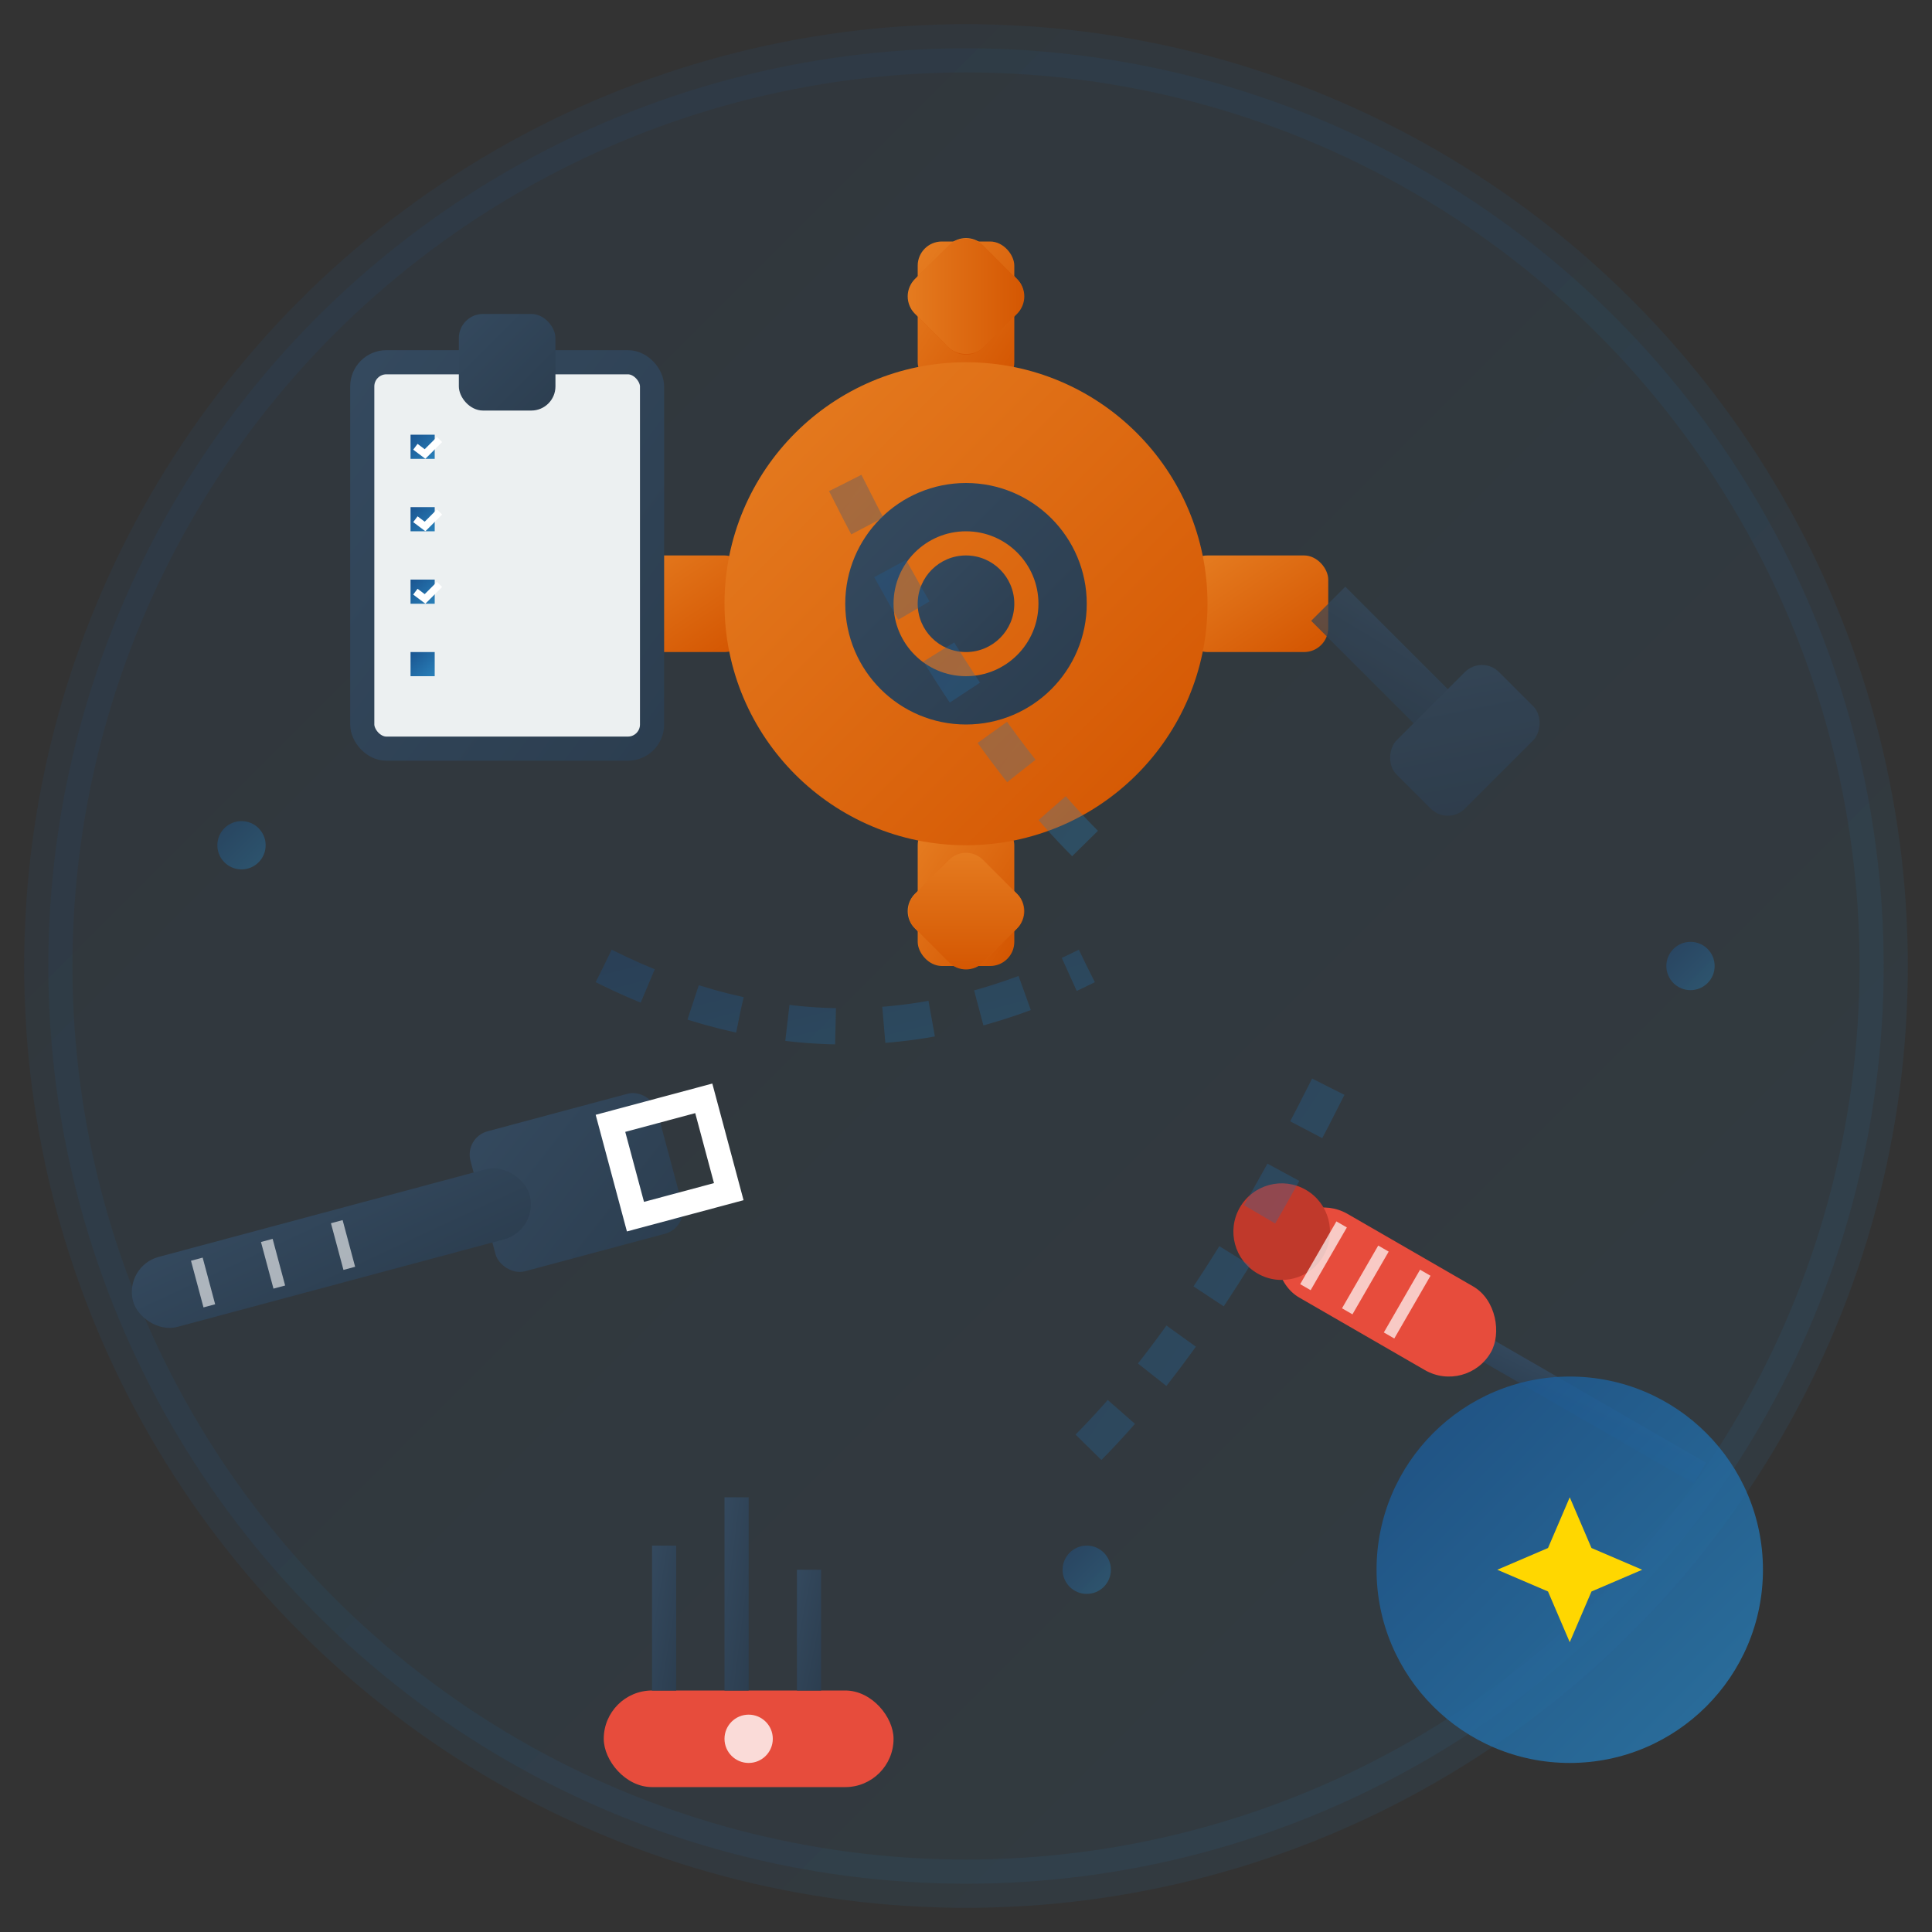 <svg width="80" height="80" viewBox="0 0 80 80" fill="none" xmlns="http://www.w3.org/2000/svg">
  <rect x="0" y="0" width="80" height="80" fill="#333333" stroke="none"/>
  <defs>
    <linearGradient id="serviceGradient" x1="0%" y1="0%" x2="100%" y2="100%">
      <stop offset="0%" style="stop-color:#1a5490"/>
      <stop offset="100%" style="stop-color:#2980b9"/>
    </linearGradient>
    <linearGradient id="toolGradient" x1="0%" y1="0%" x2="100%" y2="100%">
      <stop offset="0%" style="stop-color:#34495e"/>
      <stop offset="100%" style="stop-color:#2c3e50"/>
    </linearGradient>
    <linearGradient id="gearGradient" x1="0%" y1="0%" x2="100%" y2="100%">
      <stop offset="0%" style="stop-color:#e67e22"/>
      <stop offset="100%" style="stop-color:#d35400"/>
    </linearGradient>
  </defs>
  
  <!-- Background circle -->
  <circle cx="40" cy="40" r="38" fill="url(#serviceGradient)" opacity="0.1" stroke="url(#serviceGradient)" stroke-width="2"/>
  
  <!-- Main gear/cog -->
  <g transform="translate(40, 25)">
    <!-- Gear outer teeth -->
    <g fill="url(#gearGradient)">
      <rect x="-2" y="-15" width="4" height="6" rx="1"/>
      <rect x="-2" y="9" width="4" height="6" rx="1"/>
      <rect x="-15" y="-2" width="6" height="4" rx="1"/>
      <rect x="9" y="-2" width="6" height="4" rx="1"/>
      <rect x="-11" y="-11" width="4" height="4" rx="1" transform="rotate(45)"/>
      <rect x="7" y="-11" width="4" height="4" rx="1" transform="rotate(-45)"/>
      <rect x="-11" y="7" width="4" height="4" rx="1" transform="rotate(-45)"/>
      <rect x="7" y="7" width="4" height="4" rx="1" transform="rotate(45)"/>
    </g>
    <!-- Gear body -->
    <circle cx="0" cy="0" r="10" fill="url(#gearGradient)"/>
    <!-- Inner hole -->
    <circle cx="0" cy="0" r="4" fill="none" stroke="url(#toolGradient)" stroke-width="2"/>
    <!-- Center bolt -->
    <circle cx="0" cy="0" r="2" fill="url(#toolGradient)"/>
  </g>
  
  <!-- Wrench tool -->
  <g transform="translate(20, 50) rotate(-15)">
    <!-- Wrench head -->
    <rect x="0" y="-3" width="8" height="6" fill="url(#toolGradient)" rx="1"/>
    <!-- Wrench opening -->
    <rect x="6" y="-2" width="4" height="4" fill="none" stroke="white" stroke-width="1"/>
    <!-- Wrench handle -->
    <rect x="-15" y="-1.5" width="17" height="3" fill="url(#toolGradient)" rx="1.5"/>
    <!-- Handle grip -->
    <g stroke="white" stroke-width="0.5" opacity="0.6">
      <line x1="-12" y1="-1" x2="-12" y2="1"/>
      <line x1="-9" y1="-1" x2="-9" y2="1"/>
      <line x1="-6" y1="-1" x2="-6" y2="1"/>
    </g>
  </g>
  
  <!-- Screwdriver -->
  <g transform="translate(60, 55) rotate(30)">
    <!-- Blade -->
    <rect x="0" y="-0.5" width="12" height="1" fill="url(#toolGradient)"/>
    <!-- Handle -->
    <rect x="-8" y="-2" width="10" height="4" fill="#e74c3c" rx="2"/>
    <!-- Handle cap -->
    <circle cx="-8" cy="0" r="2" fill="#c0392b"/>
    <!-- Handle grip lines -->
    <g stroke="white" stroke-width="0.5" opacity="0.7">
      <line x1="-6" y1="-1.5" x2="-6" y2="1.5"/>
      <line x1="-4" y1="-1.5" x2="-4" y2="1.5"/>
      <line x1="-2" y1="-1.5" x2="-2" y2="1.5"/>
    </g>
  </g>
  
  <!-- Service clipboard/checklist -->
  <g transform="translate(15, 15)">
    <!-- Clipboard -->
    <rect x="0" y="0" width="12" height="16" fill="#ecf0f1" rx="1" stroke="url(#toolGradient)" stroke-width="1"/>
    <!-- Clip -->
    <rect x="4" y="-2" width="4" height="4" fill="url(#toolGradient)" rx="1"/>
    <!-- Checklist items -->
    <g fill="url(#serviceGradient)" font-family="Arial" font-size="4">
      <rect x="2" y="3" width="1" height="1" fill="url(#serviceGradient)"/>
      <rect x="2" y="6" width="1" height="1" fill="url(#serviceGradient)"/>
      <rect x="2" y="9" width="1" height="1" fill="url(#serviceGradient)"/>
      <rect x="2" y="12" width="1" height="1" fill="url(#serviceGradient)"/>
      <!-- Checkmarks -->
      <path d="M 2.2 3.5 L 2.6 3.8 L 3.2 3.2" stroke="white" stroke-width="0.3" fill="none"/>
      <path d="M 2.2 6.5 L 2.6 6.8 L 3.2 6.2" stroke="white" stroke-width="0.3" fill="none"/>
      <path d="M 2.2 9.5 L 2.6 9.8 L 3.2 9.2" stroke="white" stroke-width="0.3" fill="none"/>
    </g>
    <!-- Lines representing text -->
    <g stroke="url(#toolGradient)" stroke-width="0.3" opacity="0.6">
      <line x1="4" y1="3.5" x2="9" y2="3.5"/>
      <line x1="4" y1="6.5" x2="8" y2="6.5"/>
      <line x1="4" y1="9.5" x2="10" y2="9.5"/>
      <line x1="4" y1="12.5" x2="7" y2="12.5"/>
    </g>
  </g>
  
  <!-- Service tools arrangement -->
  <g transform="translate(55, 25)" opacity="0.7">
    <!-- Small hammer -->
    <g transform="rotate(45)">
      <rect x="0" y="-1" width="8" height="2" fill="url(#toolGradient)"/>
      <rect x="6" y="-3" width="4" height="6" fill="url(#toolGradient)" rx="1"/>
    </g>
  </g>
  
  <!-- Multi-tool -->
  <g transform="translate(25, 70)">
    <!-- Main body -->
    <rect x="0" y="0" width="12" height="4" fill="#e74c3c" rx="2"/>
    <!-- Tools folded out -->
    <rect x="2" y="-6" width="1" height="6" fill="url(#toolGradient)"/>
    <rect x="5" y="-8" width="1" height="8" fill="url(#toolGradient)"/>
    <rect x="8" y="-5" width="1" height="5" fill="url(#toolGradient)"/>
    <!-- Brand mark -->
    <circle cx="6" cy="2" r="1" fill="white" opacity="0.8"/>
  </g>
  
  <!-- Service excellence badge -->
  <g transform="translate(65, 65)">
    <!-- Badge circle -->
    <circle cx="0" cy="0" r="8" fill="url(#serviceGradient)" opacity="0.8"/>
    <!-- Excellence star -->
    <polygon points="0,-5 1.5,-1.5 5,0 1.5,1.5 0,5 -1.5,1.5 -5,0 -1.5,-1.5" fill="#ffd700" transform="scale(0.6)"/>
  </g>
  
  <!-- Connection lines showing service workflow -->
  <g stroke="url(#serviceGradient)" stroke-width="1.5" opacity="0.3" fill="none">
    <path d="M 25 40 Q 35 45 45 40" stroke-dasharray="2,2"/>
    <path d="M 35 20 Q 40 30 45 35" stroke-dasharray="2,2"/>
    <path d="M 55 45 Q 50 55 45 60" stroke-dasharray="2,2"/>
  </g>
  
  <!-- Quality indicators -->
  <g fill="url(#serviceGradient)" opacity="0.4">
    <circle cx="10" cy="35" r="1"/>
    <circle cx="70" cy="40" r="1"/>
    <circle cx="45" cy="65" r="1"/>
  </g>
</svg>
